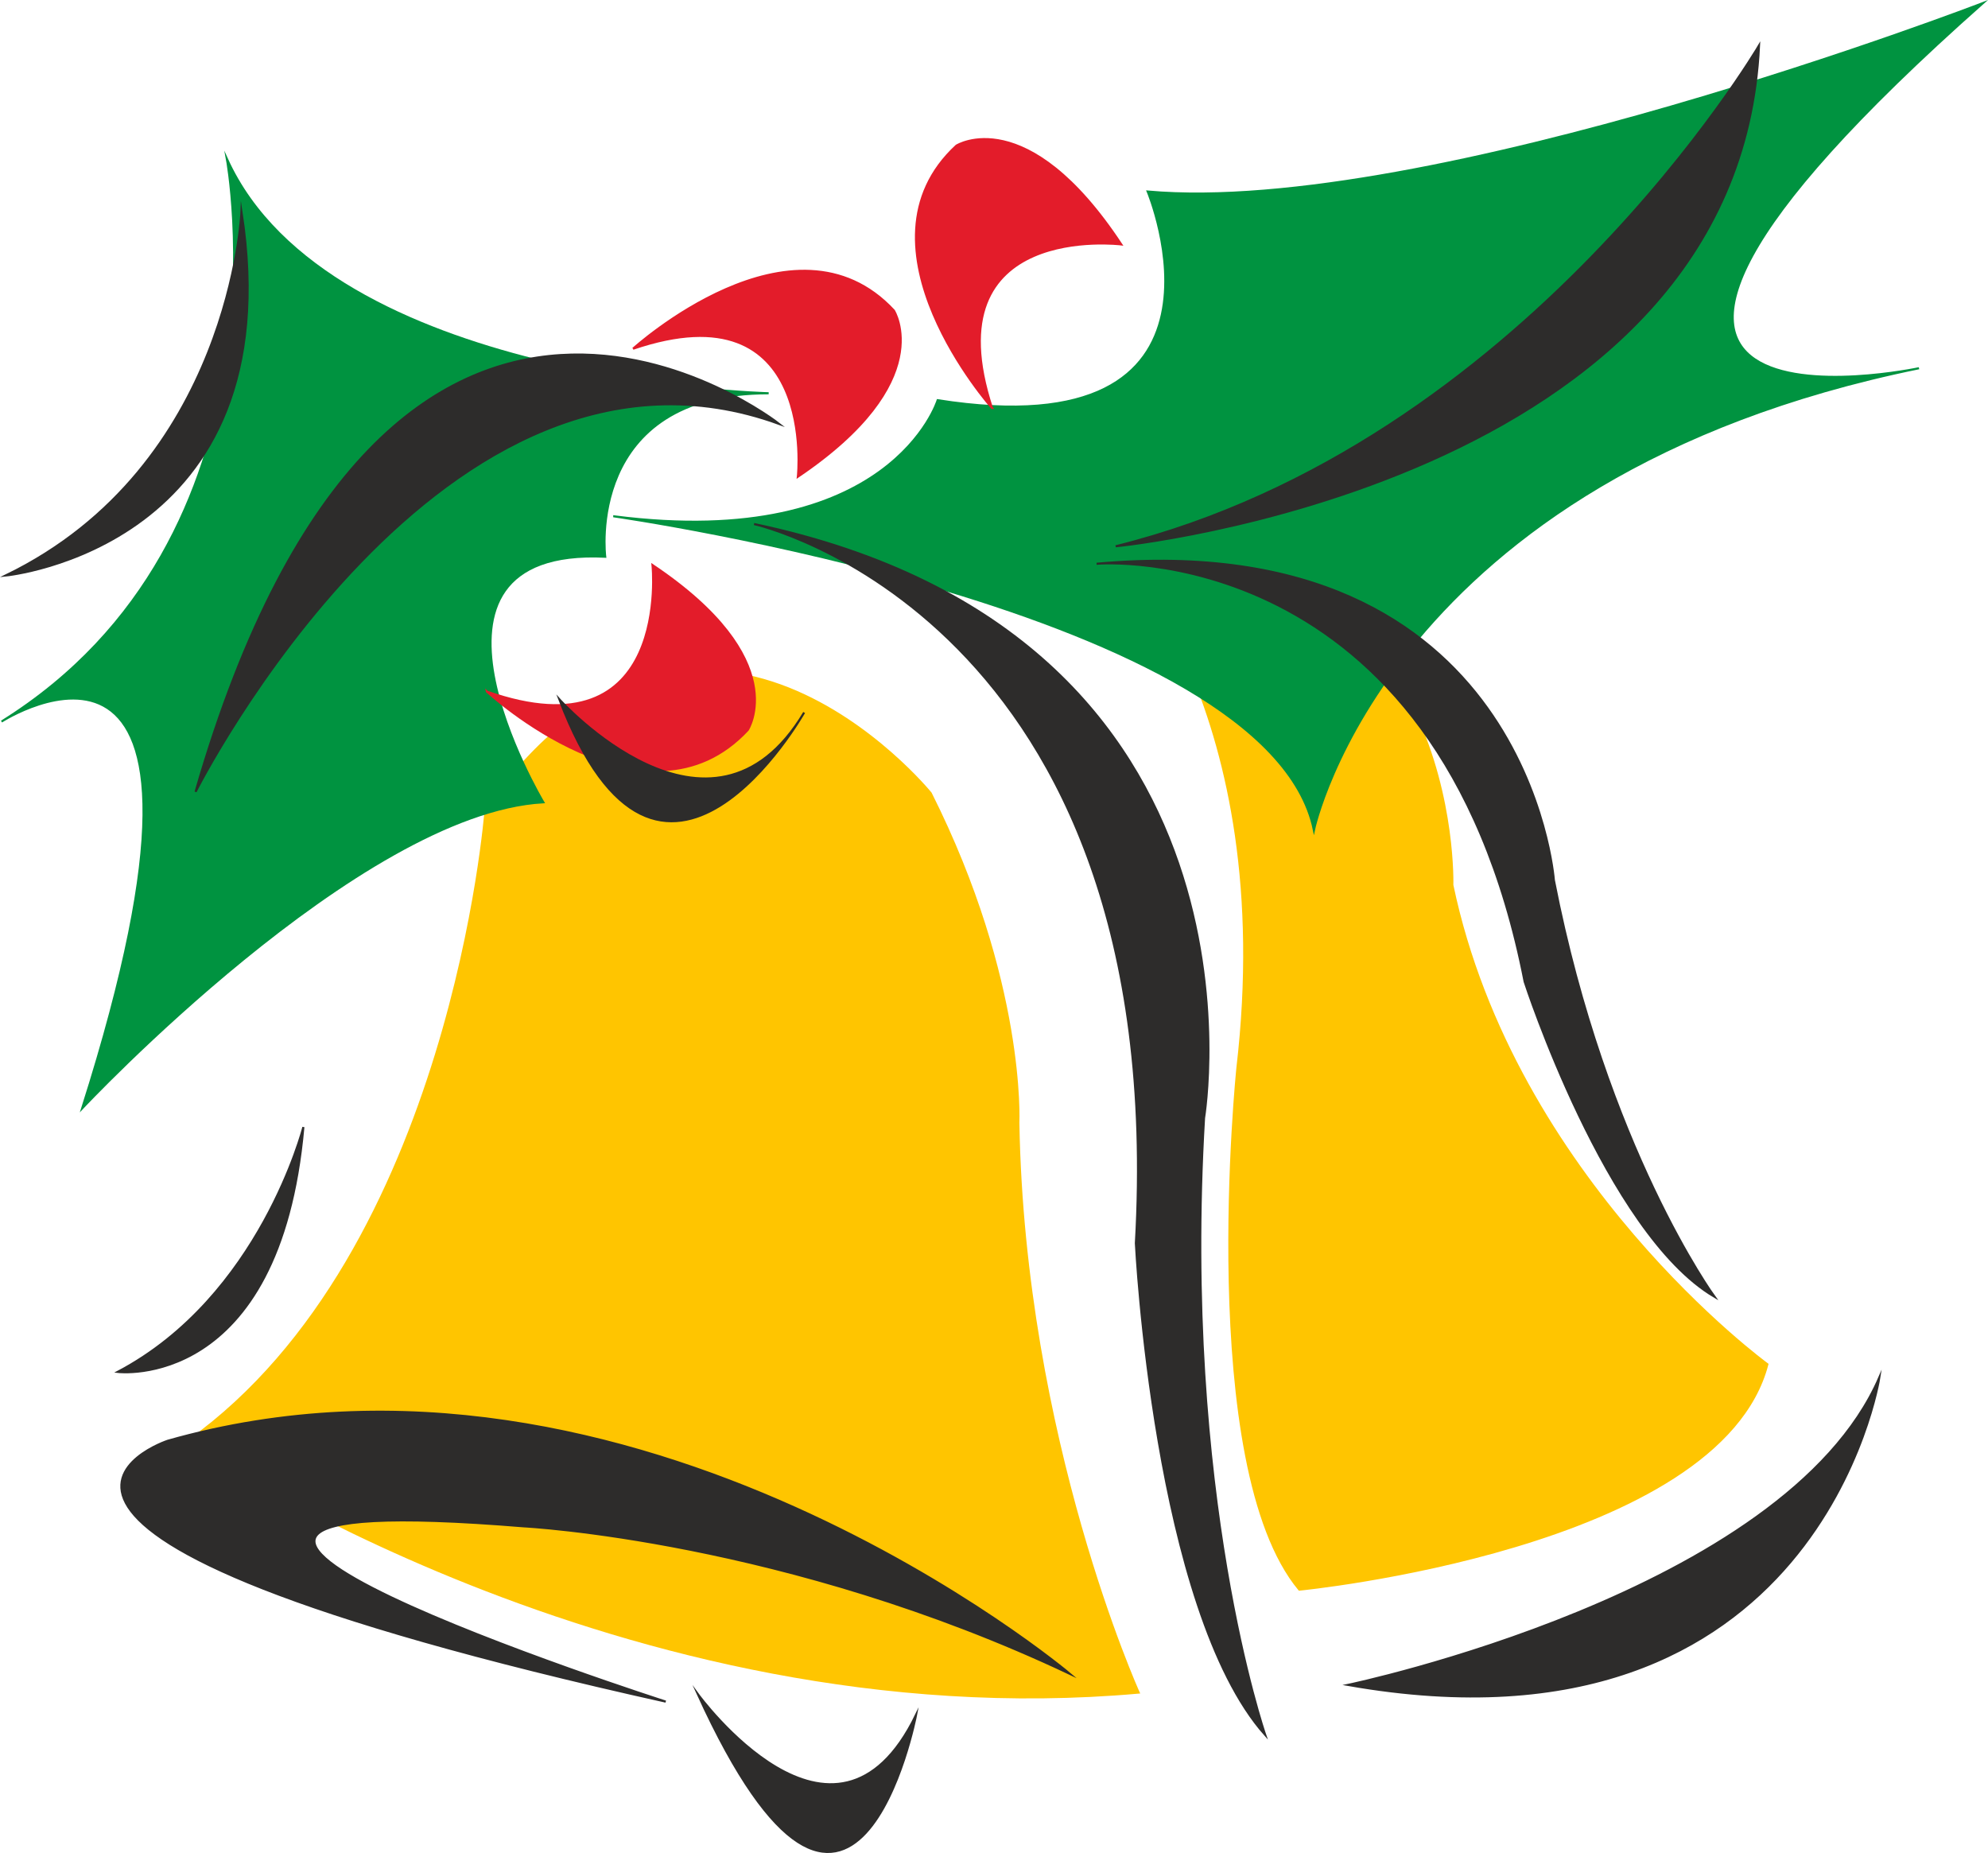 <svg xmlns="http://www.w3.org/2000/svg" width="274.407" height="255.749" viewBox="0 0 205.805 191.812"><path d="M296.702 397.473s-23.976-29.52-46.08 1.728c0 0-3.456 45.792-30.744 65.304 0 0 44.928 30.816 98.352 26.064 0 0-11.88-26.208-12.456-58.968 0 0 .72-14.616-9.072-34.128zm19.152-25.56s16.92 17.064 12.6 54c0 0-4.248 41.184 6.408 54 0 0 43.488-4.248 48.456-23.328 0 0-26.208-19.08-32.616-49.608 0 0 1.08-36-34.848-35.064z" style="fill:#ffc500;stroke:#ffc500;stroke-width:.216;stroke-miterlimit:10.433" transform="translate(-200.352 -315.365)"/><path d="M269.27 491.505s-70.92-22.752-14.688-18.144c0 0 27.144 1.368 56.52 15.264 0 0-44.928-37.872-93.384-24.12 0 0-28.08 9.288 51.552 27zm70.632-1.728s45.288-9.432 55.008-31.824c0 0-6.264 40.392-55.008 31.824z" style="fill:#2d2c2b;stroke:#2d2c2b;stroke-width:.216;stroke-miterlimit:10.433" transform="translate(-200.352 -315.365)"/><path d="M279.926 356.073s-45.576-1.08-56.088-24.264c0 0 7.272 39.168-23.328 58.248 0 0 26.496-17.064 8.352 40.032 0 0 28.656-30.6 47.736-31.68 0 0-15.84-26.496 6.408-25.416 0 0-2.16-16.92 16.92-16.92z" style="fill:#009340;stroke:#009340;stroke-width:.216;stroke-miterlimit:10.433" transform="translate(-200.352 -315.365)"/><path d="M263.942 368.817s67.752 9.648 72.432 32.472c0 0 7.632-36.576 62.64-47.808 0 0-47.52 10.152 6.624-37.8 0 0-57.384 22.104-86.472 19.512 0 0 11.16 26.784-21.744 21.6 0 0-4.824 15.696-33.48 12.024z" style="fill:#009340;stroke:#009340;stroke-width:.216;stroke-miterlimit:10.433" transform="translate(-200.352 -315.365)"/><path d="M278.414 369.609s43.2 9.576 39.528 74.448c0 0 1.872 37.944 13.392 50.904 0 0-8.64-24.84-6.336-63.864 0 0 8.352-49.896-46.584-61.488zm35.568 4.104s35.208-2.88 44.208 43.272c0 0 8.424 25.992 19.656 32.616 0 0-11.232-15.408-16.632-43.128 0 0-2.736-36.72-47.232-32.76zm1.872-1.8s64.44-6.264 66.6-51.84c0 0-24.264 41.328-66.6 51.84zm-95.256 25.416s25.488-50.76 60.408-38.088c0 0-40.248-31.68-60.408 38.088zm51.984 93.384s14.184 19.512 22.608 2.16c0 0-6.408 33.336-22.608-2.16z" style="fill:#2d2c2b;stroke:#2d2c2b;stroke-width:.216;stroke-miterlimit:10.433" transform="translate(-200.352 -315.365)"/><path d="M265.886 351.465s16.632-15.12 27-3.96c0 0 4.68 7.344-9.936 17.208 0 0 2.16-19.8-17.064-13.248zm-15.12 35.495s16.488 15.265 27 3.96c0 0 4.752-7.271-9.864-17.063 0 0 2.088 19.872-17.136 13.104zm52.272-29.375s-14.904-16.776-3.672-27.144c0 0 7.272-4.608 17.064 10.224 0 0-19.728-2.448-13.392 16.92z" style="fill:#e31c2a;stroke:#e31c2a;stroke-width:.216;stroke-miterlimit:10.433" transform="translate(-200.352 -315.365)"/><path d="M200.942 374.937s29.736-2.88 24.408-37.656c0 0-1.08 26.352-24.408 37.656zm57.312 12.816s15.696 17.496 25.344 1.368c0 0-14.832 26.208-25.344-1.368zm-26.496 44.28s-4.464 17.568-19.224 25.344c0 0 16.776 2.088 19.224-25.344z" style="fill:#2d2c2b;stroke:#2d2c2b;stroke-width:.216;stroke-miterlimit:10.433" transform="translate(-200.352 -315.365)"/></svg>
